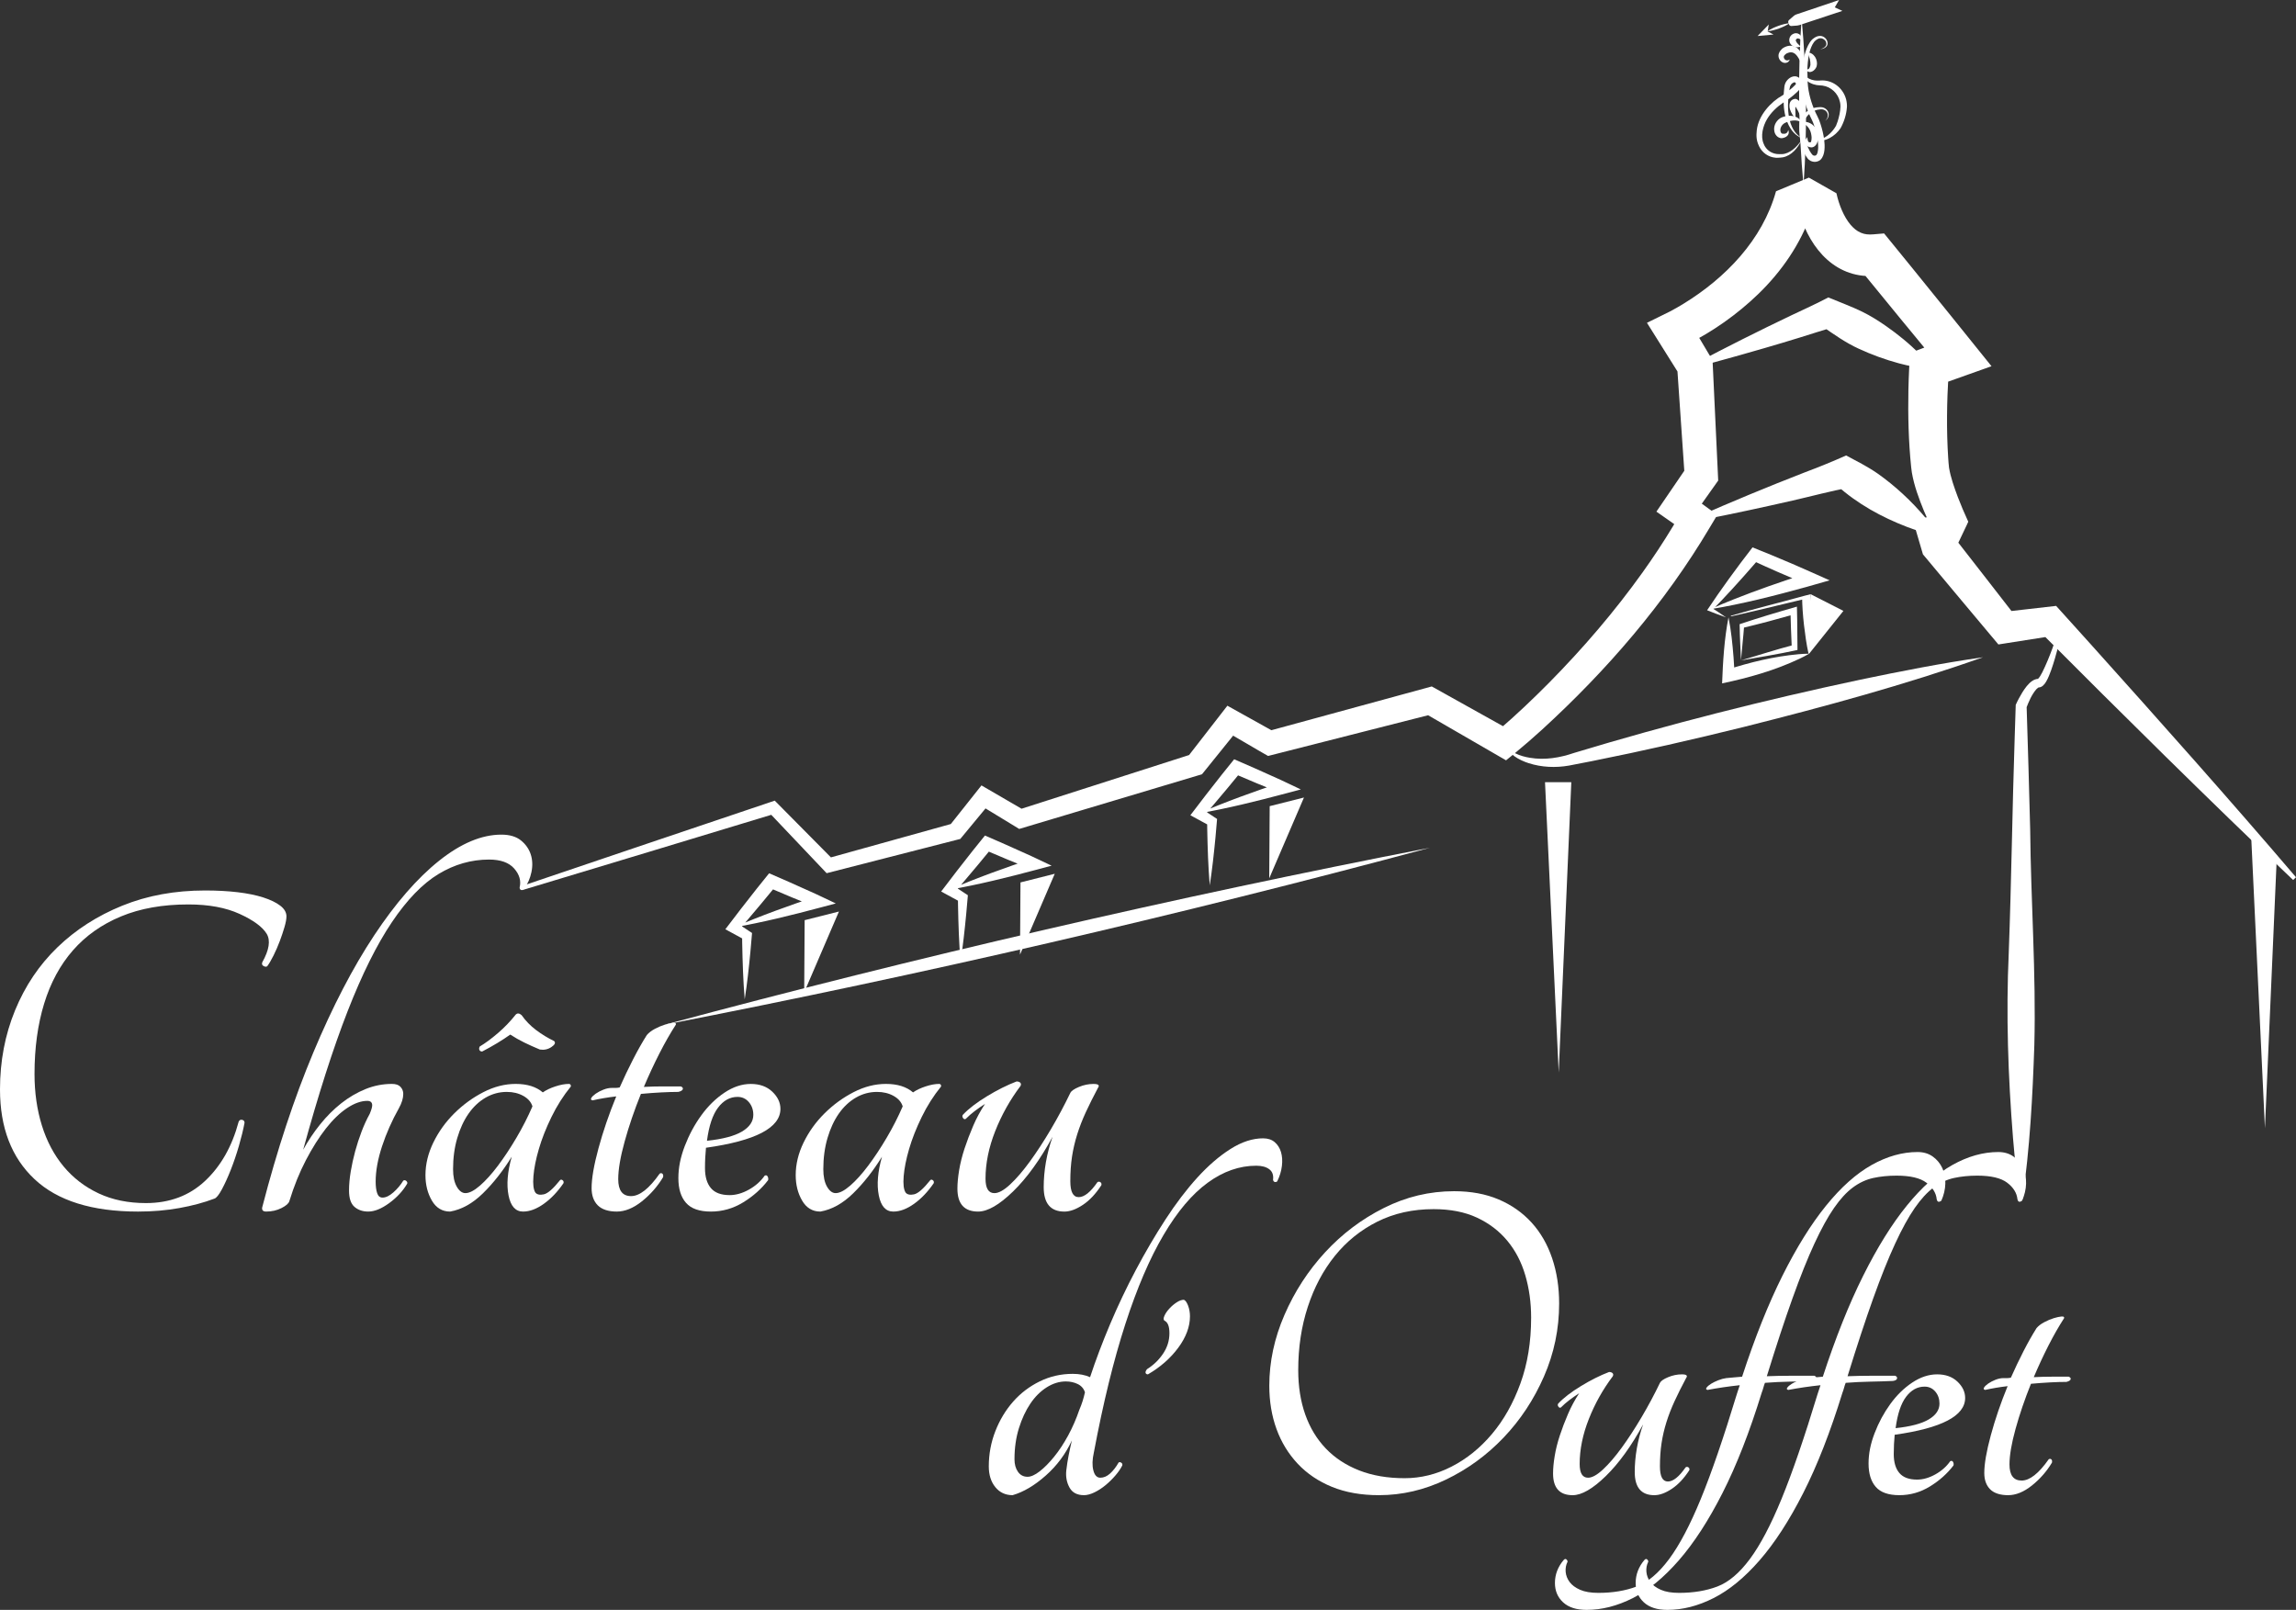 <?xml version="1.0" encoding="UTF-8"?> <svg xmlns="http://www.w3.org/2000/svg" width="174" height="122" viewBox="0 0 174 122" fill="none"><rect x="0" y="0" width="174" height="122" fill="#333333" stroke="none"/><g clip-path="url(#clip0_315_159)"><path d="M156.389 47.252C156.128 48.444 155.853 49.619 155.449 50.776C155.339 51.08 155.231 51.366 155.065 51.654C154.952 51.852 154.759 52.095 154.494 52.096C154.49 52.099 154.47 52.106 154.437 52.13C154.405 52.152 154.366 52.186 154.327 52.227C153.974 52.628 153.748 53.17 153.555 53.671L153.585 53.513C153.68 56.49 153.78 59.888 153.855 62.858C153.906 68.308 154.31 73.759 154.17 79.21C154.039 83.113 153.829 87.02 153.27 90.891H153.071C152.836 89.338 152.685 87.78 152.552 86.218C152.18 81.554 152.019 76.878 152.231 72.202C152.434 66.782 152.5 61.275 152.682 55.85L152.76 53.417C152.835 53.246 152.914 53.087 153 52.925C153.292 52.403 153.802 51.464 154.471 51.442H154.492C154.479 51.443 154.467 51.444 154.455 51.447C154.445 51.449 154.421 51.461 154.421 51.464C154.419 51.467 154.432 51.46 154.447 51.446C154.575 51.322 154.672 51.135 154.765 50.966C155.36 49.77 155.78 48.476 156.197 47.203L156.389 47.252Z" fill="white"></path><path d="M130.993 46.781C131.194 47.786 131.295 48.803 131.376 49.823C131.408 50.281 131.436 50.748 131.454 51.205L130.873 50.755C132.636 50.184 134.447 49.746 136.295 49.578C136.563 49.556 136.831 49.538 137.104 49.539C136.868 49.678 136.628 49.799 136.385 49.916C134.519 50.801 132.522 51.366 130.508 51.787C130.572 50.112 130.671 48.429 130.993 46.781Z" fill="white"></path><path d="M131.17 46.663C133.036 46.113 134.878 45.669 136.765 45.145L137.217 45.029V45.138C137.378 46.604 137.22 48.066 137.104 49.539L137.06 49.551C136.977 49.188 136.916 48.823 136.858 48.459C136.749 47.73 136.662 46.998 136.612 46.263C136.588 45.895 136.579 45.643 136.57 45.276L136.86 45.37C135.453 45.697 134.013 46.065 132.604 46.384C132.131 46.495 131.657 46.605 131.182 46.711L131.17 46.663Z" fill="white"></path><path d="M131.938 50.045C133.262 49.657 134.626 49.215 135.953 48.867L135.787 49.085C135.765 48.675 135.745 48.101 135.729 47.698C135.716 47.353 135.696 46.656 135.687 46.31L136.003 46.546C135.421 46.712 134.61 46.937 134.034 47.089C133.376 47.264 132.715 47.43 132.053 47.588L132.176 47.429C132.116 48.287 132.007 49.182 131.938 50.045ZM131.938 50.045C131.905 49.18 131.848 48.285 131.838 47.419L131.836 47.301L131.961 47.26C132.608 47.045 133.257 46.838 133.909 46.639C134.596 46.426 135.482 46.174 136.177 45.972C136.181 46.177 136.195 46.777 136.199 46.991C136.21 47.638 136.218 48.427 136.219 49.074L136.22 49.256L136.053 49.292C134.851 49.558 133.164 49.832 131.938 50.045Z" fill="white"></path><path d="M137.217 45.029L137.104 49.539L139.701 46.295" fill="white"></path><path d="M130.801 46.786C130.32 46.619 129.845 46.432 129.371 46.245C129.903 45.446 130.451 44.657 131.014 43.88C131.59 43.087 132.212 42.251 132.813 41.481C133.276 41.67 133.757 41.857 134.217 42.05C135.282 42.487 136.366 42.954 137.418 43.426L138.656 43.979C138.301 44.081 137.219 44.388 136.888 44.483C134.486 45.145 132.067 45.764 129.608 46.17C130.218 45.893 130.834 45.638 131.453 45.393C133.149 44.721 134.881 44.119 136.615 43.558L137.089 43.407L137.038 44.328L136.501 44.106C135.255 43.581 134.008 43.035 132.782 42.465L133.315 42.333C133.172 42.503 133.026 42.669 132.88 42.837C131.867 44.004 130.809 45.167 129.729 46.271L129.679 46.03C130.057 46.276 130.433 46.525 130.801 46.786Z" fill="white"></path><path d="M119.08 59.274L118.125 81.277L117.087 59.278L119.08 59.274Z" fill="white"></path><path d="M172.548 64.891L171.646 85.501L170.609 63.501L172.548 64.841V64.891Z" fill="white"></path><path d="M39.533 67.151C44.28 65.542 53.706 62.356 58.447 60.764L58.713 60.674L63.193 65.198L62.679 65.055L72.26 62.39L71.933 62.602L74.379 59.52L77.69 61.445L77.132 61.378L90.366 57.137L89.96 57.416L93.016 53.48L96.675 55.518L96.006 55.431L108.505 52.02L114.552 55.393L113.373 55.489L113.624 55.277C114.926 54.159 116.172 52.972 117.382 51.752C119.961 49.14 122.363 46.344 124.5 43.351C125.282 42.258 126.069 41.067 126.764 39.915C126.965 39.589 127.264 39.069 127.458 38.735L127.81 40.367C127.249 39.974 126.085 39.161 125.529 38.773C125.993 38.092 127.415 36.009 127.9 35.299L127.672 36.108L127.101 27.789L127.3 28.428C126.773 27.593 125.327 25.279 124.813 24.463C125.021 24.355 126.388 23.695 126.569 23.597C126.908 23.42 127.241 23.228 127.569 23.027C130.755 21.079 133.574 18.177 134.593 14.495L137.082 13.459C137.082 13.459 139.193 14.657 139.173 14.645L139.176 14.66L139.184 14.695C139.363 15.502 139.727 16.424 140.241 17.03C140.472 17.297 140.709 17.505 141.021 17.636C141.315 17.764 141.621 17.788 141.955 17.76L142.785 17.69C143.112 18.095 144.515 19.811 144.871 20.252C146.771 22.597 149.035 25.4 150.924 27.753C149.875 28.127 147.758 28.88 146.706 29.254L147.694 27.936L147.68 28.136L147.666 28.346C147.539 30.453 147.504 32.604 147.642 34.701C147.659 34.911 147.675 35.238 147.706 35.441C147.829 36.185 148.095 36.924 148.37 37.663C148.604 38.271 148.863 38.885 149.138 39.48L149.164 39.535C148.76 40.408 150.088 37.602 148.236 41.495C147.978 41.548 147.211 41.699 146.936 41.755L147.942 40.071L148.184 41L147.935 40.517C149.148 42.08 151.62 45.238 152.828 46.807L151.76 46.38L155.822 45.916C156.209 46.334 158.041 48.384 158.435 48.812C163.605 54.569 168.979 60.596 174 66.479L173.784 66.689C170.645 63.716 167.221 60.383 164.123 57.338C161.117 54.384 157.565 50.847 154.59 47.862L155.533 48.196L151.446 48.838C149.963 47.068 147.372 43.983 145.892 42.204L145.728 42.008C145.528 41.334 145.176 40.126 144.974 39.442C145.433 39.334 146.756 39.03 147.222 38.921L147.643 38.823L147.67 38.817L147.673 38.816C145.819 42.717 147.158 39.895 146.744 40.764L146.739 40.756L146.732 40.742C146.398 40.076 146.09 39.403 145.801 38.711C145.425 37.787 145.06 36.82 144.886 35.795C144.866 35.672 144.846 35.516 144.835 35.391C144.634 33.444 144.59 31.482 144.627 29.528C144.642 29.014 144.653 28.466 144.682 27.951C144.705 27.594 144.731 27.067 144.751 26.747C145.453 26.481 147.157 25.847 147.86 25.581L147.203 28.008C145.218 25.611 142.866 22.743 140.899 20.331L142.248 20.897C139.203 21.196 137.205 18.93 136.397 16.211C136.293 15.866 136.202 15.513 136.141 15.157L138.232 16.343L136.389 17.082L137.262 16.149C136.456 18.5 135.007 20.578 133.256 22.275C131.638 23.836 129.812 25.121 127.814 26.12C127.738 26.16 127.573 26.235 127.499 26.27L127.375 26.326L127.999 24.301L129.784 27.302C129.8 27.632 130.2 36.159 130.212 36.417L128.256 39.175L127.957 37.435C128.491 37.826 129.618 38.636 130.145 39.021L129.569 39.981C126.169 45.719 121.759 50.812 116.864 55.291C116.205 55.889 115.53 56.48 114.841 57.046C114.449 57.366 114.453 57.36 114.134 57.619L107.882 54.002L108.63 54.1L96.101 57.288C95.517 56.968 93.362 55.683 92.818 55.381L93.924 55.164L91.092 58.675L90.853 58.746L77.241 62.819L74.205 60.97L75.057 60.817L72.911 63.412L72.776 63.576L72.584 63.625L62.646 66.172L58.256 61.545L58.729 61.664C54.004 63.1 44.362 66.016 39.624 67.441L39.534 67.153L39.533 67.151Z" fill="white"></path><path d="M128.405 27.592C130.812 26.313 133.293 25.071 135.75 23.899C136.688 23.453 137.639 23.029 138.557 22.539C139.401 22.895 140.293 23.215 141.113 23.616C141.76 23.932 142.368 24.315 142.959 24.729C143.853 25.355 144.719 26.057 145.493 26.848C145.756 27.119 146.014 27.398 146.253 27.714L146.136 27.937C145.371 27.885 144.644 27.726 143.915 27.536C142.855 27.248 141.843 26.879 140.854 26.422C139.869 25.972 138.988 25.343 138.097 24.729L139.005 24.784C138.124 25.021 137.263 25.315 136.391 25.581C135.548 25.842 134.623 26.119 133.772 26.365C132.505 26.736 131.101 27.13 129.82 27.479C129.448 27.577 128.867 27.734 128.495 27.828L128.405 27.592Z" fill="white"></path><path d="M128.476 39.237C131.197 38.035 133.98 36.883 136.75 35.806C137.813 35.406 138.87 34.98 139.908 34.515C140.703 34.941 141.545 35.365 142.283 35.878C143.627 36.826 144.849 37.961 145.917 39.228C146.203 39.58 146.482 39.933 146.727 40.33L146.588 40.539C145.872 40.407 145.199 40.184 144.524 39.932C142.585 39.185 140.763 38.183 139.209 36.79L140.203 36.938C138.737 37.21 137.3 37.603 135.846 37.934C133.69 38.426 131.458 38.91 129.284 39.336C129.039 39.384 128.795 39.432 128.55 39.477L128.476 39.237Z" fill="white"></path><path d="M72.793 72.871C72.675 71.462 72.631 70.037 72.603 68.623L72.595 68.017L72.776 68.351C72.3 68.098 71.801 67.817 71.325 67.561C72.048 66.605 72.954 65.426 73.702 64.488C73.868 64.284 74.487 63.511 74.643 63.318C75.633 63.75 76.703 64.21 77.681 64.661C78.24 64.904 79.134 65.344 79.696 65.604L78.526 65.915C76.368 66.49 74.154 67.04 71.956 67.425C74.004 66.532 76.156 65.767 78.273 65.055L78.225 65.898C77.026 65.424 75.784 64.905 74.596 64.394L75.175 64.251C74.544 65.029 73.665 66.081 73.014 66.843L72.278 67.693L72.169 67.062C72.561 67.32 72.96 67.578 73.349 67.843C73.316 68.237 73.264 68.858 73.225 69.252C73.11 70.462 72.979 71.67 72.791 72.872L72.793 72.871Z" fill="white"></path><path d="M77.301 72.342L77.336 66.871L79.934 66.216L77.301 72.342Z" fill="white"></path><path d="M91.679 67.092C91.561 65.682 91.517 64.258 91.489 62.843L91.481 62.237L91.662 62.571C91.186 62.318 90.687 62.037 90.211 61.781C90.934 60.826 91.84 59.647 92.588 58.709C92.754 58.505 93.373 57.731 93.529 57.539C94.519 57.97 95.589 58.431 96.567 58.882C97.126 59.124 98.021 59.564 98.582 59.825L97.412 60.136C95.254 60.71 93.041 61.26 90.842 61.645C92.891 60.752 95.042 59.988 97.159 59.276L97.112 60.118C95.913 59.644 94.671 59.125 93.482 58.614L94.062 58.471C93.43 59.249 92.552 60.301 91.901 61.063L91.165 61.914L91.055 61.282C91.447 61.541 91.846 61.798 92.235 62.063C92.202 62.457 92.15 63.078 92.112 63.473C91.996 64.683 91.866 65.89 91.679 67.092Z" fill="white"></path><path d="M96.187 66.562L96.222 61.092L98.82 60.437L96.187 66.562Z" fill="white"></path><path d="M56.437 75.732C56.319 74.322 56.275 72.898 56.247 71.483L56.239 70.877L56.42 71.211C55.945 70.959 55.445 70.677 54.97 70.421C55.693 69.466 56.599 68.287 57.346 67.349C57.512 67.145 58.132 66.371 58.287 66.179C59.277 66.61 60.347 67.071 61.326 67.522C61.885 67.764 62.779 68.204 63.34 68.465L62.171 68.775C60.013 69.35 57.799 69.9 55.6 70.285C57.649 69.392 59.8 68.628 61.918 67.916L61.87 68.758C60.671 68.284 59.429 67.765 58.241 67.255L58.82 67.111C58.188 67.889 57.31 68.941 56.659 69.703L55.923 70.554L55.813 69.922C56.206 70.181 56.605 70.439 56.993 70.704C56.96 71.097 56.908 71.718 56.87 72.113C56.755 73.323 56.625 74.53 56.437 75.732Z" fill="white"></path><path d="M60.945 75.202L60.98 69.732L63.578 69.077L60.945 75.202Z" fill="white"></path><path d="M136.532 1.38C136.924 5.591 136.975 9.832 136.678 14.05C136.284 9.84 136.238 5.599 136.532 1.38Z" fill="white"></path><path d="M135.584 1.513L135.947 1.199C136.001 1.152 136.063 1.117 136.13 1.094L139.373 0.001L139.047 0.559L139.624 0.825L136.358 1.905C136.309 1.921 136.257 1.932 136.206 1.936L135.751 1.971C135.672 1.971 135.601 1.922 135.573 1.847L135.53 1.731C135.501 1.654 135.523 1.566 135.584 1.513Z" fill="white"></path><path d="M133.942 2.369C134.193 2.193 134.468 2.074 134.75 1.968C135.035 1.867 135.322 1.783 135.626 1.757C135.375 1.933 135.101 2.053 134.818 2.158C134.533 2.258 134.246 2.343 133.942 2.369Z" fill="white"></path><path d="M133.199 2.729L134.044 1.855L133.962 2.381L134.404 2.618L133.199 2.729Z" fill="white"></path><path d="M136.537 3.037C136.334 2.912 136.215 2.86 136.121 2.983C136.104 3.005 136.095 3.028 136.093 3.037C136.092 3.046 136.085 3.041 136.087 3.065C136.081 3.068 136.108 3.114 136.118 3.137C136.182 3.298 136.336 3.389 136.459 3.528C136.214 3.637 135.912 3.586 135.731 3.374C135.496 3.135 135.585 2.729 135.868 2.58C136.198 2.388 136.61 2.648 136.537 3.037Z" fill="white"></path><path d="M136.529 9.273C136.133 9.018 135.625 9.136 135.241 9.33C134.993 9.476 134.827 9.807 134.978 10.066C134.995 10.086 135.017 10.107 135.041 10.12C135.043 10.121 135.05 10.123 135.042 10.124H135.026C135.072 10.13 135.14 10.137 135.187 10.138C135.222 10.137 135.264 10.133 135.298 10.127C135.422 10.098 135.498 9.981 135.517 9.849C135.593 9.982 135.572 10.167 135.459 10.284C135.343 10.406 135.184 10.45 135.025 10.474C134.726 10.472 134.497 10.204 134.463 9.918C134.389 9.5 134.648 9.068 135.023 8.898C135.518 8.683 136.287 8.708 136.529 9.273Z" fill="white"></path><path d="M136.529 10.448C135.937 10.238 135.569 9.643 135.382 9.064C135.182 8.477 135.15 7.826 135.17 7.21C135.17 7.142 135.182 7.047 135.188 6.98C135.194 6.914 135.214 6.704 135.22 6.638C135.23 6.496 135.267 6.355 135.337 6.23C135.49 5.961 135.803 5.729 136.123 5.792C136.557 5.895 136.714 6.45 136.396 6.766C136.091 7.097 135.73 7.381 135.369 7.638C135.295 7.682 135.21 7.731 135.136 7.782C134.655 8.106 134.214 8.526 133.916 9.025C133.603 9.549 133.403 10.314 133.657 10.893C133.777 11.218 134.046 11.488 134.371 11.6L134.473 11.634L134.579 11.656L134.632 11.667L134.687 11.672C134.795 11.684 134.912 11.683 135.021 11.679C135.171 11.681 135.322 11.641 135.462 11.582C135.749 11.46 136.008 11.248 136.219 11.014C136.317 10.913 136.438 10.743 136.523 10.629C136.245 11.216 135.775 11.793 135.111 11.922C135.002 11.935 134.829 11.962 134.669 11.957H134.605L134.54 11.949C134.018 11.907 133.548 11.573 133.318 11.099C133.307 11.073 133.297 11.056 133.286 11.027L133.295 11.047C133.203 10.863 133.148 10.664 133.125 10.465C133.102 10.273 133.114 10.067 133.134 9.876C133.259 8.723 134.229 7.699 135.086 7.227C135.438 6.975 135.783 6.723 136.075 6.407C136.135 6.347 136.07 6.23 135.992 6.235C135.986 6.237 135.98 6.239 135.973 6.239L135.968 6.24L135.959 6.244C135.772 6.304 135.643 6.49 135.627 6.687C135.617 6.754 135.587 6.951 135.576 7.022C135.41 8.126 135.451 9.822 136.529 10.448Z" fill="white"></path><path d="M135.626 4.515C135.626 4.515 135.627 4.512 135.628 4.51C135.627 4.51 135.633 4.514 135.63 4.513L135.628 4.519C135.563 4.752 135.292 4.827 135.089 4.722C134.85 4.609 134.718 4.305 134.811 4.047C134.867 3.886 134.978 3.772 135.087 3.669C135.106 3.657 135.128 3.639 135.143 3.631C135.784 3.235 136.45 3.577 136.56 4.309C136.59 4.494 136.589 4.677 136.555 4.857C136.464 4.698 136.387 4.544 136.3 4.406C136.09 4.053 135.844 3.852 135.452 4.027C135.427 4.036 135.395 4.053 135.373 4.063L135.397 4.045C135.285 4.14 135.142 4.223 135.192 4.382C135.25 4.568 135.446 4.636 135.611 4.519C135.615 4.516 135.624 4.512 135.628 4.51C135.626 4.508 135.631 4.512 135.63 4.513H135.629L135.626 4.515Z" fill="white"></path><path d="M137.949 3.734C138.156 3.676 138.434 3.541 138.408 3.287C138.404 3.219 138.357 3.127 138.331 3.084C138.239 2.973 138.089 2.886 137.943 2.899C137.757 2.914 137.591 3.046 137.473 3.187C137.305 3.42 137.204 3.693 137.131 3.973C137.09 4.13 137.055 4.309 137.035 4.469C137.024 4.532 137.009 4.658 137.004 4.722C136.958 5.136 136.964 5.584 136.985 6C136.989 6.773 137.182 7.543 137.47 8.257L137.587 8.521L137.714 8.78C137.812 8.962 137.898 9.179 137.958 9.371C138.087 9.763 138.186 10.165 138.245 10.584C138.297 11.045 138.332 11.732 137.974 12.096C137.691 12.361 137.215 12.306 136.985 12.001C136.421 11.26 136.304 10.165 136.369 9.265L136.37 9.244C136.409 9.124 136.461 9.021 136.524 8.916C136.767 8.495 137.21 8.188 137.686 8.136C137.749 8.125 137.837 8.12 137.901 8.121C137.968 8.119 138.061 8.118 138.125 8.136C138.624 8.262 138.768 8.862 138.316 9.149C138.745 8.777 138.443 8.199 137.911 8.293C137.362 8.334 136.891 8.718 136.709 9.236C136.699 9.263 136.688 9.296 136.683 9.317L136.689 9.282C136.684 10.08 136.824 11.065 137.325 11.7C137.398 11.79 137.497 11.822 137.6 11.781C137.752 11.711 137.778 11.383 137.788 11.205C137.802 10.638 137.656 10.074 137.485 9.529C137.404 9.242 137.264 8.995 137.141 8.73C136.763 7.874 136.534 6.937 136.564 5.996V6.015C136.569 5.859 136.563 5.633 136.575 5.478C136.597 5.037 136.646 4.57 136.763 4.144C136.85 3.814 136.975 3.487 137.164 3.2C137.233 3.102 137.308 3.002 137.407 2.932C137.559 2.811 137.741 2.716 137.942 2.721C138.236 2.729 138.501 2.979 138.503 3.282C138.506 3.575 138.192 3.708 137.949 3.734Z" fill="white"></path><path d="M136.554 8.999C136.438 8.797 136.351 8.579 136.244 8.374C136.163 8.226 136.097 8.092 135.976 7.989C135.969 7.983 135.966 7.982 135.96 7.978C135.96 7.977 135.962 7.979 135.963 7.979C135.97 7.986 136.058 7.996 136.069 7.999C136.068 8 136.067 8 136.066 7.999C136.071 7.999 136.079 7.992 136.084 7.988C136.089 7.987 136.091 7.979 136.093 7.978C136.101 7.963 136.088 7.975 136.079 8.005C136.039 8.171 136.064 8.413 136.067 8.604C136.07 8.719 136.074 8.837 136.067 8.962C135.974 8.878 135.901 8.781 135.835 8.679C135.691 8.436 135.574 8.18 135.622 7.871C135.666 7.632 135.854 7.494 136.092 7.492C136.241 7.535 136.363 7.651 136.444 7.779C136.669 8.145 136.687 8.599 136.554 8.999Z" fill="white"></path><path d="M137.598 10.623C138.267 10.585 138.816 10.095 139.139 9.535C139.177 9.446 139.227 9.319 139.261 9.212C139.375 8.851 139.464 8.467 139.478 8.086C139.474 8.034 139.479 7.96 139.469 7.91C139.462 7.857 139.457 7.786 139.441 7.736C139.307 7.083 138.764 6.57 138.11 6.485C138.054 6.478 137.995 6.473 137.938 6.472C137.85 6.469 137.76 6.455 137.673 6.446C137.61 6.43 137.487 6.407 137.428 6.386C137.318 6.35 137.211 6.302 137.109 6.245C137.072 6.219 137.011 6.175 136.978 6.152C136.721 5.943 136.561 5.613 136.58 5.285C136.619 5.437 136.688 5.575 136.779 5.691C136.957 5.923 137.217 6.049 137.498 6.089C137.511 6.093 137.536 6.096 137.55 6.096C137.581 6.1 137.674 6.105 137.707 6.108L137.92 6.104L137.902 6.105C137.93 6.102 137.946 6.1 137.967 6.099C138.865 6.033 139.665 6.648 139.903 7.517C139.927 7.623 139.955 7.753 139.962 7.863C139.973 7.93 139.967 8.029 139.969 8.096C139.931 8.661 139.761 9.218 139.486 9.713C139.078 10.31 138.331 10.801 137.598 10.623Z" fill="white"></path><path d="M136.529 9.273C136.967 9.126 137.477 9.411 137.657 9.838C137.71 9.949 137.737 10.053 137.763 10.173C137.772 10.25 137.784 10.329 137.787 10.407C137.781 10.58 137.761 10.723 137.675 10.897C137.609 11.044 137.422 11.19 137.245 11.167L137.273 11.165C137.154 11.17 137.036 11.132 136.942 11.055C136.767 10.907 136.787 10.654 136.896 10.474C136.965 10.367 136.956 10.365 136.97 10.489C136.978 10.553 136.993 10.617 137.012 10.676C137.033 10.718 137.049 10.759 137.091 10.778C137.13 10.794 137.181 10.786 137.22 10.771C137.208 10.771 137.246 10.769 137.245 10.769C137.256 10.76 137.245 10.755 137.245 10.751C137.245 10.744 137.251 10.728 137.26 10.702C137.282 10.63 137.293 10.499 137.291 10.406C137.286 10.383 137.278 10.297 137.274 10.254C137.27 10.234 137.249 10.121 137.246 10.103C137.156 9.712 136.903 9.451 136.529 9.273Z" fill="white"></path><path d="M136.973 3.969C137.485 3.989 137.796 4.55 137.673 5.026C137.566 5.362 137.11 5.659 136.869 5.284C136.991 5.267 137.09 5.238 137.134 5.137C137.166 5.068 137.195 4.973 137.208 4.896L137.202 4.927C137.204 4.776 137.196 4.64 137.16 4.495C137.119 4.316 137.05 4.155 136.973 3.969Z" fill="white"></path><path d="M50.401 77.647C69.569 72.503 88.916 68.025 108.391 64.238C89.224 69.387 69.875 73.856 50.401 77.647Z" fill="white"></path><path d="M114.033 56.327C114.374 57.02 115.235 57.313 115.944 57.426C117.076 57.618 118.216 57.425 119.284 57.059C126.435 54.892 133.679 53.06 140.983 51.506C144.065 50.864 147.157 50.255 150.275 49.809C144.336 51.908 138.25 53.555 132.15 55.09C128.336 56.035 124.502 56.91 120.648 57.678C120.087 57.791 119.469 57.911 118.904 58.017C117.89 58.195 116.821 58.149 115.848 57.834C115.121 57.602 114.238 57.126 114.033 56.327Z" fill="white"></path><path d="M15.543 67.482C16.439 67.482 17.262 67.526 18.009 67.614C18.756 67.703 19.404 67.835 19.952 68.011C20.499 68.187 20.929 68.395 21.241 68.635C21.552 68.874 21.708 69.144 21.708 69.447C21.708 69.649 21.658 69.919 21.559 70.259C21.459 70.599 21.34 70.952 21.204 71.317C21.067 71.682 20.911 72.041 20.737 72.394C20.562 72.747 20.4 73.024 20.251 73.225C20.176 73.276 20.083 73.269 19.971 73.206C19.859 73.144 19.828 73.049 19.877 72.923C20.4 71.991 20.512 71.273 20.214 70.769C19.89 70.24 19.205 69.736 18.159 69.258C17.113 68.78 15.817 68.54 14.273 68.54C12.33 68.54 10.63 68.842 9.173 69.447C7.715 70.051 6.502 70.908 5.53 72.016C4.559 73.125 3.83 74.472 3.344 76.059C2.858 77.646 2.616 79.422 2.616 81.387C2.616 82.798 2.803 84.101 3.176 85.297C3.55 86.494 4.097 87.526 4.82 88.395C5.543 89.264 6.427 89.945 7.473 90.436C8.519 90.927 9.715 91.172 11.06 91.172C12.853 91.172 14.348 90.612 15.543 89.491C16.739 88.37 17.585 86.877 18.084 85.013C18.134 84.887 18.22 84.837 18.346 84.862C18.47 84.887 18.532 84.963 18.532 85.088C18.433 85.618 18.289 86.203 18.103 86.846C17.916 87.489 17.71 88.093 17.486 88.659C17.262 89.226 17.038 89.717 16.814 90.133C16.589 90.549 16.403 90.782 16.253 90.832C15.456 91.135 14.565 91.374 13.582 91.55C12.598 91.727 11.558 91.815 10.463 91.815C6.975 91.815 4.359 90.996 2.616 89.359C0.872 87.722 0 85.455 0 82.558C0 80.417 0.38 78.421 1.14 76.569C1.9 74.717 2.971 73.124 4.353 71.789C5.735 70.454 7.373 69.402 9.266 68.634C11.158 67.866 13.251 67.482 15.543 67.482Z" fill="white"></path><path d="M19.877 91.475C20.998 87.143 22.287 83.238 23.744 79.762C25.2 76.286 26.739 73.326 28.358 70.882C29.977 68.44 31.614 66.556 33.27 65.234C34.927 63.911 36.503 63.25 37.997 63.25C38.619 63.25 39.111 63.395 39.473 63.684C39.833 63.974 40.083 64.327 40.22 64.742C40.356 65.158 40.375 65.605 40.276 66.083C40.176 66.562 39.989 66.99 39.715 67.368C39.641 67.444 39.566 67.469 39.491 67.444C39.416 67.419 39.379 67.355 39.379 67.255C39.504 66.751 39.366 66.272 38.968 65.819C38.569 65.365 37.934 65.139 37.063 65.139C35.718 65.139 34.441 65.504 33.233 66.234C32.024 66.966 30.847 68.18 29.702 69.881C28.556 71.581 27.435 73.836 26.339 76.644C25.243 79.454 24.122 82.948 22.976 87.129C23.35 86.449 23.779 85.807 24.266 85.202C24.752 84.598 25.28 84.069 25.854 83.615C26.427 83.162 27.037 82.803 27.685 82.538C28.332 82.274 29.005 82.141 29.702 82.141C30.001 82.141 30.219 82.217 30.356 82.368C30.492 82.519 30.561 82.695 30.561 82.897C30.561 83.225 30.449 83.59 30.225 83.993C29.702 84.925 29.278 85.882 28.954 86.864C28.631 87.847 28.469 88.741 28.469 89.547C28.469 89.9 28.506 90.189 28.581 90.416C28.655 90.643 28.792 90.756 28.992 90.756C29.24 90.756 29.515 90.624 29.814 90.359C30.113 90.094 30.361 89.799 30.561 89.472C30.636 89.421 30.71 89.428 30.785 89.491C30.86 89.554 30.884 89.623 30.86 89.698C30.536 90.252 30.081 90.744 29.496 91.172C28.911 91.601 28.381 91.814 27.908 91.814C27.484 91.814 27.136 91.695 26.862 91.456C26.587 91.216 26.451 90.807 26.451 90.227C26.451 89.774 26.494 89.289 26.581 88.772C26.668 88.256 26.78 87.746 26.917 87.242C27.054 86.738 27.216 86.24 27.403 85.749C27.59 85.259 27.796 84.811 28.02 84.408C28.144 84.106 28.207 83.892 28.207 83.766C28.207 83.539 28.082 83.426 27.833 83.426C27.36 83.426 26.849 83.609 26.301 83.974C25.753 84.339 25.218 84.856 24.695 85.523C24.172 86.191 23.667 86.991 23.181 87.922C22.695 88.854 22.278 89.887 21.93 91.021C21.88 91.197 21.681 91.374 21.332 91.55C20.983 91.726 20.597 91.814 20.174 91.814C19.925 91.814 19.825 91.701 19.875 91.474L19.877 91.475Z" fill="white"></path><path d="M42.443 89.435C42.493 89.384 42.555 89.384 42.63 89.435C42.705 89.486 42.729 89.561 42.705 89.661C42.257 90.317 41.758 90.839 41.21 91.229C40.662 91.62 40.139 91.815 39.641 91.815C39.068 91.815 38.7 91.406 38.539 90.586C38.377 89.768 38.458 88.792 38.782 87.658C38.11 88.742 37.381 89.668 36.596 90.435C35.812 91.204 34.983 91.663 34.111 91.815C33.514 91.815 33.052 91.538 32.729 90.983C32.405 90.43 32.243 89.787 32.243 89.056C32.243 88.225 32.443 87.4 32.841 86.582C33.239 85.764 33.769 85.026 34.429 84.371C35.089 83.716 35.824 83.181 36.634 82.765C37.443 82.349 38.259 82.141 39.081 82.141C39.952 82.141 40.637 82.355 41.136 82.784C41.384 82.608 41.702 82.457 42.088 82.33C42.474 82.204 42.816 82.141 43.115 82.141C43.214 82.141 43.265 82.204 43.265 82.33C42.691 83.035 42.2 83.81 41.789 84.654C41.378 85.498 41.061 86.304 40.837 87.072C40.612 87.841 40.475 88.527 40.426 89.132C40.375 89.736 40.426 90.152 40.575 90.378C40.7 90.529 40.911 90.574 41.21 90.51C41.509 90.448 41.92 90.089 42.443 89.433V89.435ZM35.27 90.417C35.569 90.417 35.936 90.228 36.372 89.85C36.807 89.472 37.262 88.969 37.736 88.339C38.208 87.71 38.676 87.004 39.136 86.223C39.597 85.443 40.002 84.649 40.351 83.843C40.251 83.516 40.021 83.251 39.66 83.049C39.298 82.848 38.881 82.747 38.408 82.747C37.835 82.747 37.3 82.892 36.801 83.181C36.303 83.471 35.873 83.874 35.512 84.39C35.151 84.907 34.864 85.524 34.653 86.242C34.441 86.96 34.335 87.747 34.335 88.603C34.335 89.158 34.429 89.599 34.615 89.926C34.802 90.253 35.021 90.417 35.27 90.417ZM39.081 76.89C39.205 76.764 39.355 76.777 39.529 76.928C39.828 77.357 40.195 77.735 40.631 78.062C41.066 78.389 41.521 78.666 41.995 78.893C42.12 79.019 42.051 79.17 41.79 79.346C41.528 79.523 41.235 79.586 40.912 79.535C40.488 79.359 40.096 79.183 39.735 79.006C39.374 78.83 39.019 78.628 38.67 78.402C38.072 78.83 37.362 79.258 36.541 79.686C36.441 79.686 36.372 79.648 36.335 79.573C36.298 79.497 36.304 79.409 36.354 79.308C36.778 79.057 37.238 78.717 37.737 78.288C38.235 77.86 38.682 77.394 39.081 76.89Z" fill="white"></path><path d="M51.597 82.331C51.722 82.382 51.771 82.451 51.746 82.539C51.722 82.627 51.609 82.697 51.41 82.746C51.037 82.746 50.607 82.76 50.121 82.784C49.635 82.809 49.118 82.847 48.571 82.897C48.072 84.132 47.661 85.335 47.338 86.506C47.014 87.677 46.852 88.628 46.852 89.358C46.852 90.215 47.175 90.643 47.824 90.643C48.472 90.643 49.193 90.076 49.99 88.942C50.065 88.892 50.133 88.892 50.196 88.942C50.258 88.993 50.276 89.081 50.252 89.207C49.828 89.912 49.292 90.523 48.645 91.04C47.997 91.556 47.362 91.815 46.739 91.815C46.117 91.815 45.612 91.657 45.301 91.342C44.989 91.027 44.834 90.593 44.834 90.038C44.834 89.308 45.007 88.3 45.356 87.016C45.705 85.731 46.154 84.421 46.702 83.086C46.053 83.162 45.456 83.262 44.908 83.388C44.783 83.364 44.752 83.3 44.815 83.199C44.876 83.099 44.988 82.992 45.151 82.878C45.313 82.764 45.505 82.664 45.73 82.576C45.954 82.487 46.165 82.444 46.365 82.444H46.664C46.763 82.444 46.863 82.431 46.963 82.406C47.286 81.675 47.622 80.97 47.971 80.29C48.32 79.61 48.668 78.993 49.018 78.438C49.167 78.263 49.372 78.105 49.634 77.966C49.896 77.828 50.151 77.72 50.401 77.644C50.649 77.569 50.855 77.525 51.017 77.512C51.179 77.5 51.247 77.544 51.222 77.644C50.798 78.3 50.382 79.03 49.971 79.836C49.56 80.642 49.168 81.486 48.794 82.368C49.267 82.343 49.747 82.33 50.233 82.33H51.597V82.331Z" fill="white"></path><path d="M59.144 84.031C59.144 85.467 57.263 86.45 53.502 86.979C53.477 87.231 53.458 87.483 53.446 87.734C53.433 87.986 53.427 88.251 53.427 88.528C53.427 89.183 53.577 89.687 53.876 90.039C54.175 90.392 54.647 90.568 55.295 90.568C55.768 90.568 56.254 90.43 56.753 90.153C57.251 89.876 57.649 89.523 57.948 89.095C58.047 89.044 58.122 89.063 58.172 89.151C58.222 89.24 58.234 89.334 58.21 89.434C57.711 90.09 57.082 90.65 56.323 91.116C55.562 91.582 54.747 91.815 53.876 91.815C53.004 91.815 52.375 91.595 51.989 91.154C51.602 90.714 51.41 90.09 51.41 89.284C51.41 88.478 51.572 87.691 51.895 86.847C52.219 86.003 52.636 85.229 53.147 84.523C53.657 83.818 54.243 83.245 54.903 82.804C55.562 82.364 56.229 82.143 56.901 82.143C57.574 82.143 58.116 82.339 58.527 82.729C58.938 83.12 59.144 83.553 59.144 84.031ZM55.893 83.125C55.32 83.125 54.828 83.396 54.418 83.937C54.007 84.479 53.726 85.316 53.577 86.45C54.772 86.324 55.656 86.091 56.23 85.751C56.802 85.41 57.089 84.989 57.089 84.485C57.089 84.107 56.977 83.786 56.753 83.522C56.528 83.258 56.242 83.125 55.893 83.125Z" fill="white"></path><path d="M70.502 89.435C70.552 89.384 70.614 89.384 70.689 89.435C70.763 89.486 70.788 89.561 70.763 89.661C70.315 90.317 69.817 90.839 69.269 91.229C68.721 91.62 68.198 91.815 67.7 91.815C67.126 91.815 66.759 91.406 66.598 90.586C66.436 89.768 66.517 88.792 66.841 87.658C66.168 88.742 65.44 89.668 64.655 90.435C63.87 91.204 63.042 91.663 62.17 91.815C61.572 91.815 61.111 91.538 60.788 90.983C60.464 90.43 60.302 89.787 60.302 89.056C60.302 88.225 60.501 87.4 60.9 86.582C61.298 85.764 61.827 85.026 62.488 84.371C63.148 83.716 63.883 83.181 64.692 82.765C65.501 82.349 66.317 82.141 67.139 82.141C68.011 82.141 68.696 82.355 69.194 82.784C69.443 82.608 69.761 82.457 70.147 82.33C70.533 82.204 70.875 82.141 71.174 82.141C71.273 82.141 71.323 82.204 71.323 82.33C70.75 83.035 70.258 83.81 69.848 84.654C69.437 85.498 69.12 86.304 68.895 87.072C68.671 87.841 68.534 88.527 68.484 89.132C68.434 89.736 68.484 90.152 68.634 90.378C68.758 90.529 68.97 90.574 69.269 90.51C69.568 90.448 69.979 90.089 70.502 89.433V89.435ZM63.328 90.417C63.627 90.417 63.994 90.228 64.43 89.85C64.866 89.472 65.321 88.969 65.794 88.339C66.267 87.71 66.734 87.004 67.195 86.223C67.656 85.443 68.061 84.649 68.41 83.843C68.31 83.516 68.079 83.251 67.718 83.049C67.357 82.848 66.94 82.747 66.467 82.747C65.893 82.747 65.358 82.892 64.86 83.181C64.362 83.471 63.932 83.874 63.571 84.39C63.21 84.907 62.923 85.524 62.712 86.242C62.5 86.96 62.394 87.747 62.394 88.603C62.394 89.158 62.487 89.599 62.674 89.926C62.861 90.253 63.079 90.417 63.328 90.417Z" fill="white"></path><path d="M74.126 91.815C73.08 91.815 72.557 91.236 72.557 90.077C72.557 89.674 72.6 89.208 72.687 88.679C72.775 88.15 72.912 87.602 73.098 87.036C73.285 86.469 73.503 85.896 73.752 85.317C74.001 84.737 74.299 84.183 74.649 83.654C74.374 83.831 74.113 84.013 73.864 84.202C73.615 84.391 73.391 84.587 73.192 84.788C73.117 84.839 73.048 84.82 72.986 84.731C72.924 84.643 72.918 84.561 72.967 84.486C73.391 84.032 73.995 83.566 74.78 83.087C75.564 82.609 76.318 82.231 77.04 81.954C77.165 81.954 77.258 81.986 77.32 82.049C77.382 82.112 77.389 82.194 77.339 82.294C76.542 83.352 75.901 84.499 75.415 85.733C74.93 86.967 74.687 88.164 74.687 89.322C74.687 90.053 74.911 90.418 75.36 90.418C75.683 90.418 76.082 90.198 76.555 89.757C77.028 89.317 77.527 88.737 78.05 88.019C78.573 87.301 79.102 86.489 79.638 85.582C80.173 84.675 80.665 83.755 81.113 82.823C81.188 82.672 81.406 82.521 81.767 82.37C82.128 82.219 82.495 82.143 82.869 82.143C83.243 82.143 83.355 82.244 83.205 82.446C82.856 83.101 82.552 83.711 82.29 84.278C82.028 84.846 81.81 85.406 81.636 85.96C81.462 86.514 81.331 87.075 81.243 87.642C81.156 88.209 81.113 88.832 81.113 89.512C81.113 90.318 81.324 90.721 81.748 90.721C82.172 90.721 82.645 90.343 83.168 89.587C83.243 89.537 83.317 89.537 83.392 89.587C83.467 89.638 83.491 89.714 83.467 89.814C83.043 90.469 82.576 90.967 82.066 91.306C81.555 91.646 81.088 91.816 80.665 91.816C79.619 91.816 79.096 91.199 79.096 89.965C79.096 88.73 79.32 87.409 79.768 86.148C78.821 87.887 77.826 89.266 76.779 90.286C75.733 91.305 74.849 91.815 74.126 91.815Z" fill="white"></path><path d="M95.734 86.266C96.087 86.266 96.376 86.362 96.6 86.552C96.824 86.743 96.984 86.993 97.078 87.303C97.172 87.614 97.195 87.965 97.148 88.358C97.101 88.752 96.983 89.139 96.795 89.521C96.747 89.569 96.689 89.587 96.618 89.574C96.547 89.563 96.5 89.509 96.476 89.413C96.523 89.055 96.429 88.787 96.193 88.609C95.957 88.43 95.627 88.34 95.203 88.34C93.93 88.34 92.703 88.769 91.525 89.628C90.345 90.486 89.231 91.804 88.182 93.581C87.132 95.357 86.166 97.611 85.282 100.341C84.397 103.071 83.601 106.32 82.894 110.088C82.776 110.613 82.764 111.06 82.859 111.429C82.953 111.799 83.129 111.984 83.389 111.984C83.649 111.984 83.896 111.876 84.132 111.662C84.367 111.447 84.58 111.173 84.769 110.839C84.815 110.792 84.88 110.792 84.963 110.839C85.045 110.887 85.074 110.958 85.051 111.054C84.933 111.292 84.762 111.543 84.538 111.805C84.314 112.067 84.067 112.312 83.796 112.538C83.524 112.764 83.241 112.949 82.947 113.092C82.652 113.235 82.386 113.307 82.151 113.307C81.632 113.307 81.266 113.116 81.054 112.734C80.842 112.353 80.759 111.924 80.806 111.447C80.853 111.042 80.913 110.66 80.983 110.302C81.054 109.944 81.136 109.563 81.231 109.157C80.759 110.183 80.099 111.071 79.25 111.822C78.401 112.574 77.564 113.069 76.739 113.307C76.197 113.307 75.76 113.104 75.43 112.698C75.1 112.293 74.935 111.768 74.935 111.125C74.935 110.195 75.1 109.306 75.43 108.46C75.76 107.613 76.209 106.868 76.774 106.224C77.34 105.58 78.012 105.068 78.79 104.686C79.569 104.304 80.406 104.113 81.302 104.113C81.797 104.113 82.233 104.197 82.61 104.364C83.035 103.076 83.541 101.735 84.131 100.339C84.721 98.944 85.369 97.58 86.077 96.244C86.784 94.909 87.532 93.633 88.322 92.417C89.112 91.201 89.919 90.14 90.745 89.233C91.57 88.327 92.407 87.606 93.256 87.069C94.105 86.532 94.93 86.264 95.732 86.264L95.734 86.266ZM77.872 111.913C78.131 111.913 78.438 111.776 78.791 111.501C79.145 111.227 79.51 110.858 79.888 110.393C80.265 109.928 80.619 109.391 80.949 108.783C81.279 108.175 81.562 107.526 81.798 106.834C81.892 106.619 81.975 106.399 82.046 106.172C82.116 105.946 82.175 105.724 82.222 105.51C82.128 105.224 81.945 105.016 81.674 104.885C81.403 104.754 81.103 104.688 80.773 104.688C80.278 104.688 79.794 104.837 79.323 105.135C78.851 105.433 78.438 105.845 78.085 106.369C77.731 106.894 77.442 107.514 77.218 108.229C76.994 108.945 76.882 109.732 76.882 110.59C76.882 110.972 76.97 111.287 77.147 111.538C77.323 111.788 77.565 111.913 77.872 111.913Z" fill="white"></path><path d="M89.72 98.499C89.838 98.547 89.944 98.696 90.039 98.946C90.133 99.197 90.18 99.465 90.18 99.751C90.18 100.538 89.885 101.331 89.296 102.13C88.706 102.929 87.94 103.602 86.997 104.151C86.902 104.151 86.843 104.115 86.82 104.044C86.796 103.972 86.831 103.877 86.926 103.758C87.421 103.448 87.828 103.054 88.147 102.577C88.465 102.101 88.624 101.588 88.624 101.039C88.624 100.491 88.494 100.193 88.235 100.073C88.164 100.002 88.169 99.877 88.252 99.698C88.334 99.519 88.458 99.34 88.624 99.161C88.789 98.982 88.972 98.828 89.172 98.696C89.372 98.565 89.555 98.499 89.72 98.499Z" fill="white"></path><path d="M110.199 90.272C111.472 90.272 112.598 90.481 113.577 90.898C114.555 91.315 115.386 91.899 116.071 92.65C116.754 93.402 117.273 94.302 117.627 95.351C117.981 96.4 118.158 97.545 118.158 98.785C118.158 100.716 117.774 102.559 117.008 104.311C116.242 106.064 115.222 107.608 113.949 108.943C112.675 110.279 111.219 111.34 109.58 112.127C107.941 112.914 106.249 113.307 104.504 113.307C103.16 113.307 101.976 113.098 100.95 112.681C99.924 112.264 99.058 111.68 98.35 110.929C97.643 110.177 97.106 109.301 96.741 108.3C96.375 107.298 96.193 106.202 96.193 105.009C96.193 103.197 96.576 101.408 97.342 99.644C98.108 97.879 99.134 96.299 100.419 94.904C101.704 93.509 103.19 92.388 104.876 91.542C106.562 90.695 108.336 90.272 110.199 90.272ZM106.45 112.02C107.676 112.02 108.86 111.728 110.004 111.143C111.147 110.559 112.167 109.737 113.064 108.675C113.96 107.614 114.679 106.339 115.221 104.848C115.763 103.358 116.035 101.695 116.035 99.858C116.035 98.714 115.887 97.641 115.592 96.639C115.298 95.638 114.844 94.767 114.231 94.028C113.618 93.289 112.852 92.704 111.932 92.275C111.012 91.846 109.916 91.631 108.643 91.631C107.062 91.631 105.642 91.948 104.38 92.579C103.118 93.212 102.046 94.076 101.162 95.172C100.277 96.27 99.593 97.557 99.11 99.036C98.626 100.514 98.385 102.112 98.385 103.829C98.385 105.069 98.562 106.189 98.916 107.191C99.27 108.193 99.788 109.051 100.472 109.766C101.156 110.482 101.999 111.036 103.001 111.43C104.003 111.823 105.152 112.02 106.45 112.02Z" fill="white"></path><path d="M119.183 113.308C118.192 113.308 117.697 112.759 117.697 111.662C117.697 111.281 117.738 110.839 117.821 110.339C117.903 109.838 118.033 109.32 118.21 108.783C118.387 108.246 118.593 107.704 118.829 107.156C119.064 106.608 119.347 106.083 119.677 105.582C119.418 105.749 119.17 105.922 118.935 106.1C118.699 106.279 118.486 106.464 118.298 106.655C118.227 106.703 118.162 106.685 118.103 106.601C118.044 106.518 118.038 106.44 118.086 106.368C118.486 105.939 119.059 105.498 119.802 105.045C120.544 104.592 121.257 104.234 121.942 103.972C122.059 103.972 122.148 104.002 122.207 104.061C122.266 104.121 122.272 104.198 122.225 104.294C121.47 105.295 120.863 106.38 120.403 107.549C119.943 108.717 119.713 109.85 119.713 110.947C119.713 111.638 119.926 111.984 120.35 111.984C120.656 111.984 121.033 111.776 121.482 111.358C121.93 110.941 122.401 110.393 122.897 109.713C123.392 109.033 123.892 108.264 124.4 107.406C124.907 106.548 125.373 105.678 125.797 104.795C125.868 104.652 126.074 104.509 126.416 104.366C126.757 104.223 127.106 104.151 127.459 104.151C127.813 104.151 127.919 104.247 127.778 104.437C127.447 105.057 127.159 105.636 126.911 106.172C126.663 106.708 126.457 107.239 126.292 107.764C126.127 108.289 126.003 108.819 125.92 109.355C125.838 109.892 125.797 110.482 125.797 111.126C125.797 111.889 125.997 112.271 126.398 112.271C126.799 112.271 127.247 111.913 127.742 111.198C127.813 111.15 127.884 111.15 127.954 111.198C128.025 111.246 128.049 111.317 128.025 111.412C127.624 112.032 127.182 112.504 126.699 112.825C126.215 113.147 125.774 113.308 125.373 113.308C124.383 113.308 123.887 112.724 123.887 111.555C123.887 110.386 124.1 109.135 124.524 107.942C123.628 109.588 122.685 110.893 121.695 111.859C120.704 112.825 119.866 113.308 119.183 113.308Z" fill="white"></path><path d="M145.321 87.303C145.768 87.303 146.152 87.416 146.47 87.643C146.789 87.87 147.03 88.162 147.196 88.519C147.361 88.877 147.437 89.27 147.425 89.7C147.413 90.129 147.313 90.558 147.125 90.987C146.936 91.13 146.818 91.095 146.771 90.88C146.724 90.403 146.464 89.986 145.993 89.628C145.521 89.27 144.767 89.092 143.729 89.092C143.093 89.092 142.503 89.152 141.961 89.27C141.418 89.39 140.905 89.628 140.422 89.986C139.938 90.344 139.461 90.862 138.99 91.542C138.518 92.221 138.023 93.121 137.504 94.242C136.985 95.363 136.431 96.746 135.842 98.391C135.252 100.037 134.604 102.004 133.897 104.293C134.486 104.269 135.087 104.257 135.7 104.257H137.504C137.622 104.305 137.669 104.377 137.646 104.472C137.622 104.568 137.516 104.627 137.327 104.651C136.785 104.675 136.207 104.693 135.594 104.704C134.981 104.716 134.368 104.746 133.755 104.794C133.708 104.913 133.667 105.039 133.632 105.17C133.596 105.301 133.555 105.426 133.508 105.546C132.588 108.527 131.598 111.06 130.537 113.146C129.476 115.233 128.373 116.932 127.23 118.244C126.087 119.555 124.926 120.509 123.746 121.105C122.567 121.701 121.4 122 120.244 122C119.466 122 118.871 121.809 118.458 121.427C118.046 121.045 117.839 120.557 117.839 119.961C117.839 119.317 118.063 118.732 118.511 118.208C118.582 118.136 118.647 118.124 118.706 118.172C118.765 118.22 118.794 118.28 118.794 118.351C118.676 118.589 118.629 118.846 118.652 119.12C118.676 119.394 118.776 119.65 118.953 119.889C119.13 120.127 119.396 120.323 119.749 120.479C120.103 120.634 120.563 120.711 121.129 120.711C122.214 120.711 123.18 120.551 124.029 120.229C124.878 119.907 125.697 119.215 126.487 118.154C127.277 117.093 128.079 115.573 128.893 113.593C129.706 111.614 130.62 108.955 131.634 105.617L131.846 104.973C131.398 105.021 130.973 105.075 130.573 105.134C130.172 105.194 129.783 105.259 129.406 105.331C129.288 105.307 129.264 105.248 129.335 105.152C129.406 105.057 129.517 104.962 129.671 104.866C129.824 104.771 130.007 104.682 130.219 104.597C130.431 104.514 130.632 104.46 130.82 104.436C131.009 104.413 131.204 104.395 131.404 104.382C131.604 104.371 131.811 104.353 132.023 104.329C132.989 101.372 134.009 98.82 135.082 96.674C136.155 94.528 137.258 92.757 138.39 91.362C139.521 89.967 140.671 88.942 141.838 88.286C143.006 87.631 144.167 87.303 145.322 87.303L145.321 87.303Z" fill="white"></path><path d="M151.439 87.303C151.887 87.303 152.27 87.416 152.589 87.643C152.907 87.87 153.149 88.162 153.314 88.519C153.479 88.877 153.556 89.27 153.544 89.7C153.532 90.129 153.432 90.558 153.243 90.987C153.055 91.13 152.937 91.095 152.89 90.88C152.842 90.403 152.583 89.986 152.112 89.628C151.64 89.27 150.885 89.092 149.848 89.092C149.211 89.092 148.621 89.152 148.079 89.27C147.537 89.39 147.024 89.628 146.541 89.986C146.057 90.344 145.58 90.862 145.108 91.542C144.637 92.221 144.141 93.121 143.623 94.242C143.104 95.363 142.55 96.746 141.96 98.391C141.371 100.037 140.723 102.004 140.015 104.293C140.604 104.269 141.206 104.257 141.819 104.257H143.623C143.74 104.305 143.788 104.377 143.764 104.472C143.74 104.568 143.634 104.627 143.446 104.651C142.903 104.675 142.326 104.693 141.713 104.704C141.1 104.716 140.486 104.746 139.874 104.794C139.826 104.913 139.785 105.039 139.75 105.17C139.715 105.301 139.673 105.426 139.627 105.546C138.707 108.527 137.717 111.06 136.655 113.146C135.594 115.233 134.492 116.932 133.349 118.244C132.205 119.555 131.044 120.509 129.864 121.105C128.686 121.701 127.519 122 126.363 122C125.585 122 124.989 121.809 124.577 121.427C124.164 121.045 123.958 120.557 123.958 119.961C123.958 119.317 124.182 118.732 124.63 118.208C124.7 118.136 124.766 118.124 124.824 118.172C124.883 118.22 124.912 118.28 124.912 118.351C124.795 118.589 124.747 118.846 124.771 119.12C124.795 119.394 124.894 119.65 125.072 119.889C125.248 120.127 125.514 120.323 125.868 120.479C126.221 120.634 126.681 120.711 127.247 120.711C128.332 120.711 129.299 120.551 130.147 120.229C130.996 119.907 131.816 119.215 132.606 118.154C133.396 117.093 134.198 115.573 135.011 113.593C135.825 111.614 136.738 108.955 137.752 105.617L137.965 104.973C137.516 105.021 137.092 105.075 136.691 105.134C136.29 105.194 135.901 105.259 135.524 105.331C135.406 105.307 135.383 105.248 135.453 105.152C135.524 105.057 135.636 104.962 135.79 104.866C135.943 104.771 136.126 104.682 136.338 104.597C136.55 104.514 136.75 104.46 136.939 104.436C137.127 104.413 137.322 104.395 137.522 104.382C137.723 104.371 137.929 104.353 138.141 104.329C139.107 101.372 140.127 98.82 141.201 96.674C142.273 94.528 143.376 92.757 144.508 91.362C145.64 89.967 146.789 88.942 147.957 88.286C149.124 87.631 150.285 87.303 151.441 87.303L151.439 87.303Z" fill="white"></path><path d="M148.927 105.939C148.927 107.298 147.147 108.228 143.586 108.729C143.563 108.968 143.545 109.206 143.534 109.444C143.522 109.683 143.516 109.934 143.516 110.196C143.516 110.816 143.658 111.293 143.941 111.626C144.224 111.96 144.671 112.127 145.285 112.127C145.733 112.127 146.192 111.996 146.664 111.734C147.135 111.472 147.513 111.138 147.796 110.732C147.89 110.685 147.961 110.702 148.008 110.786C148.055 110.869 148.067 110.959 148.044 111.054C147.572 111.674 146.976 112.205 146.258 112.646C145.538 113.087 144.766 113.307 143.941 113.307C143.116 113.307 142.52 113.098 142.155 112.681C141.79 112.264 141.607 111.674 141.607 110.911C141.607 110.148 141.76 109.403 142.067 108.604C142.373 107.805 142.768 107.072 143.252 106.404C143.735 105.736 144.289 105.193 144.914 104.776C145.539 104.359 146.17 104.151 146.806 104.151C147.442 104.151 147.956 104.335 148.345 104.705C148.734 105.075 148.927 105.486 148.927 105.939ZM145.85 105.081C145.308 105.081 144.842 105.337 144.453 105.849C144.064 106.362 143.799 107.155 143.657 108.228C144.789 108.109 145.626 107.888 146.168 107.566C146.71 107.244 146.982 106.845 146.982 106.368C146.982 106.01 146.876 105.706 146.664 105.456C146.451 105.206 146.18 105.081 145.85 105.081Z" fill="white"></path><path d="M156.779 104.329C156.897 104.377 156.944 104.443 156.921 104.526C156.897 104.61 156.791 104.675 156.603 104.723C156.249 104.723 155.842 104.735 155.383 104.759C154.923 104.783 154.433 104.819 153.914 104.866C153.443 106.035 153.054 107.173 152.747 108.282C152.44 109.391 152.287 110.291 152.287 110.983C152.287 111.794 152.594 112.199 153.207 112.199C153.82 112.199 154.504 111.662 155.258 110.589C155.329 110.542 155.394 110.542 155.453 110.589C155.512 110.637 155.529 110.721 155.506 110.839C155.105 111.508 154.598 112.086 153.985 112.575C153.372 113.064 152.771 113.308 152.181 113.308C151.592 113.308 151.114 113.159 150.82 112.86C150.525 112.562 150.377 112.151 150.377 111.626C150.377 110.935 150.542 109.981 150.873 108.764C151.202 107.548 151.627 106.308 152.146 105.044C151.533 105.116 150.967 105.212 150.448 105.33C150.33 105.307 150.301 105.247 150.36 105.152C150.419 105.056 150.525 104.955 150.678 104.847C150.831 104.74 151.015 104.645 151.226 104.561C151.439 104.478 151.639 104.436 151.828 104.436H152.111C152.205 104.436 152.299 104.424 152.394 104.4C152.7 103.709 153.018 103.041 153.349 102.397C153.678 101.753 154.009 101.169 154.339 100.644C154.48 100.477 154.675 100.328 154.923 100.197C155.17 100.066 155.412 99.964 155.648 99.892C155.883 99.821 156.077 99.78 156.231 99.767C156.384 99.755 156.449 99.797 156.426 99.892C156.025 100.513 155.63 101.204 155.241 101.967C154.852 102.73 154.48 103.529 154.127 104.364C154.575 104.34 155.028 104.328 155.488 104.328H156.779V104.329Z" fill="white"></path></g><defs><clipPath id="clip0_315_159"><rect width="174" height="122" fill="white"></rect></clipPath></defs></svg> 